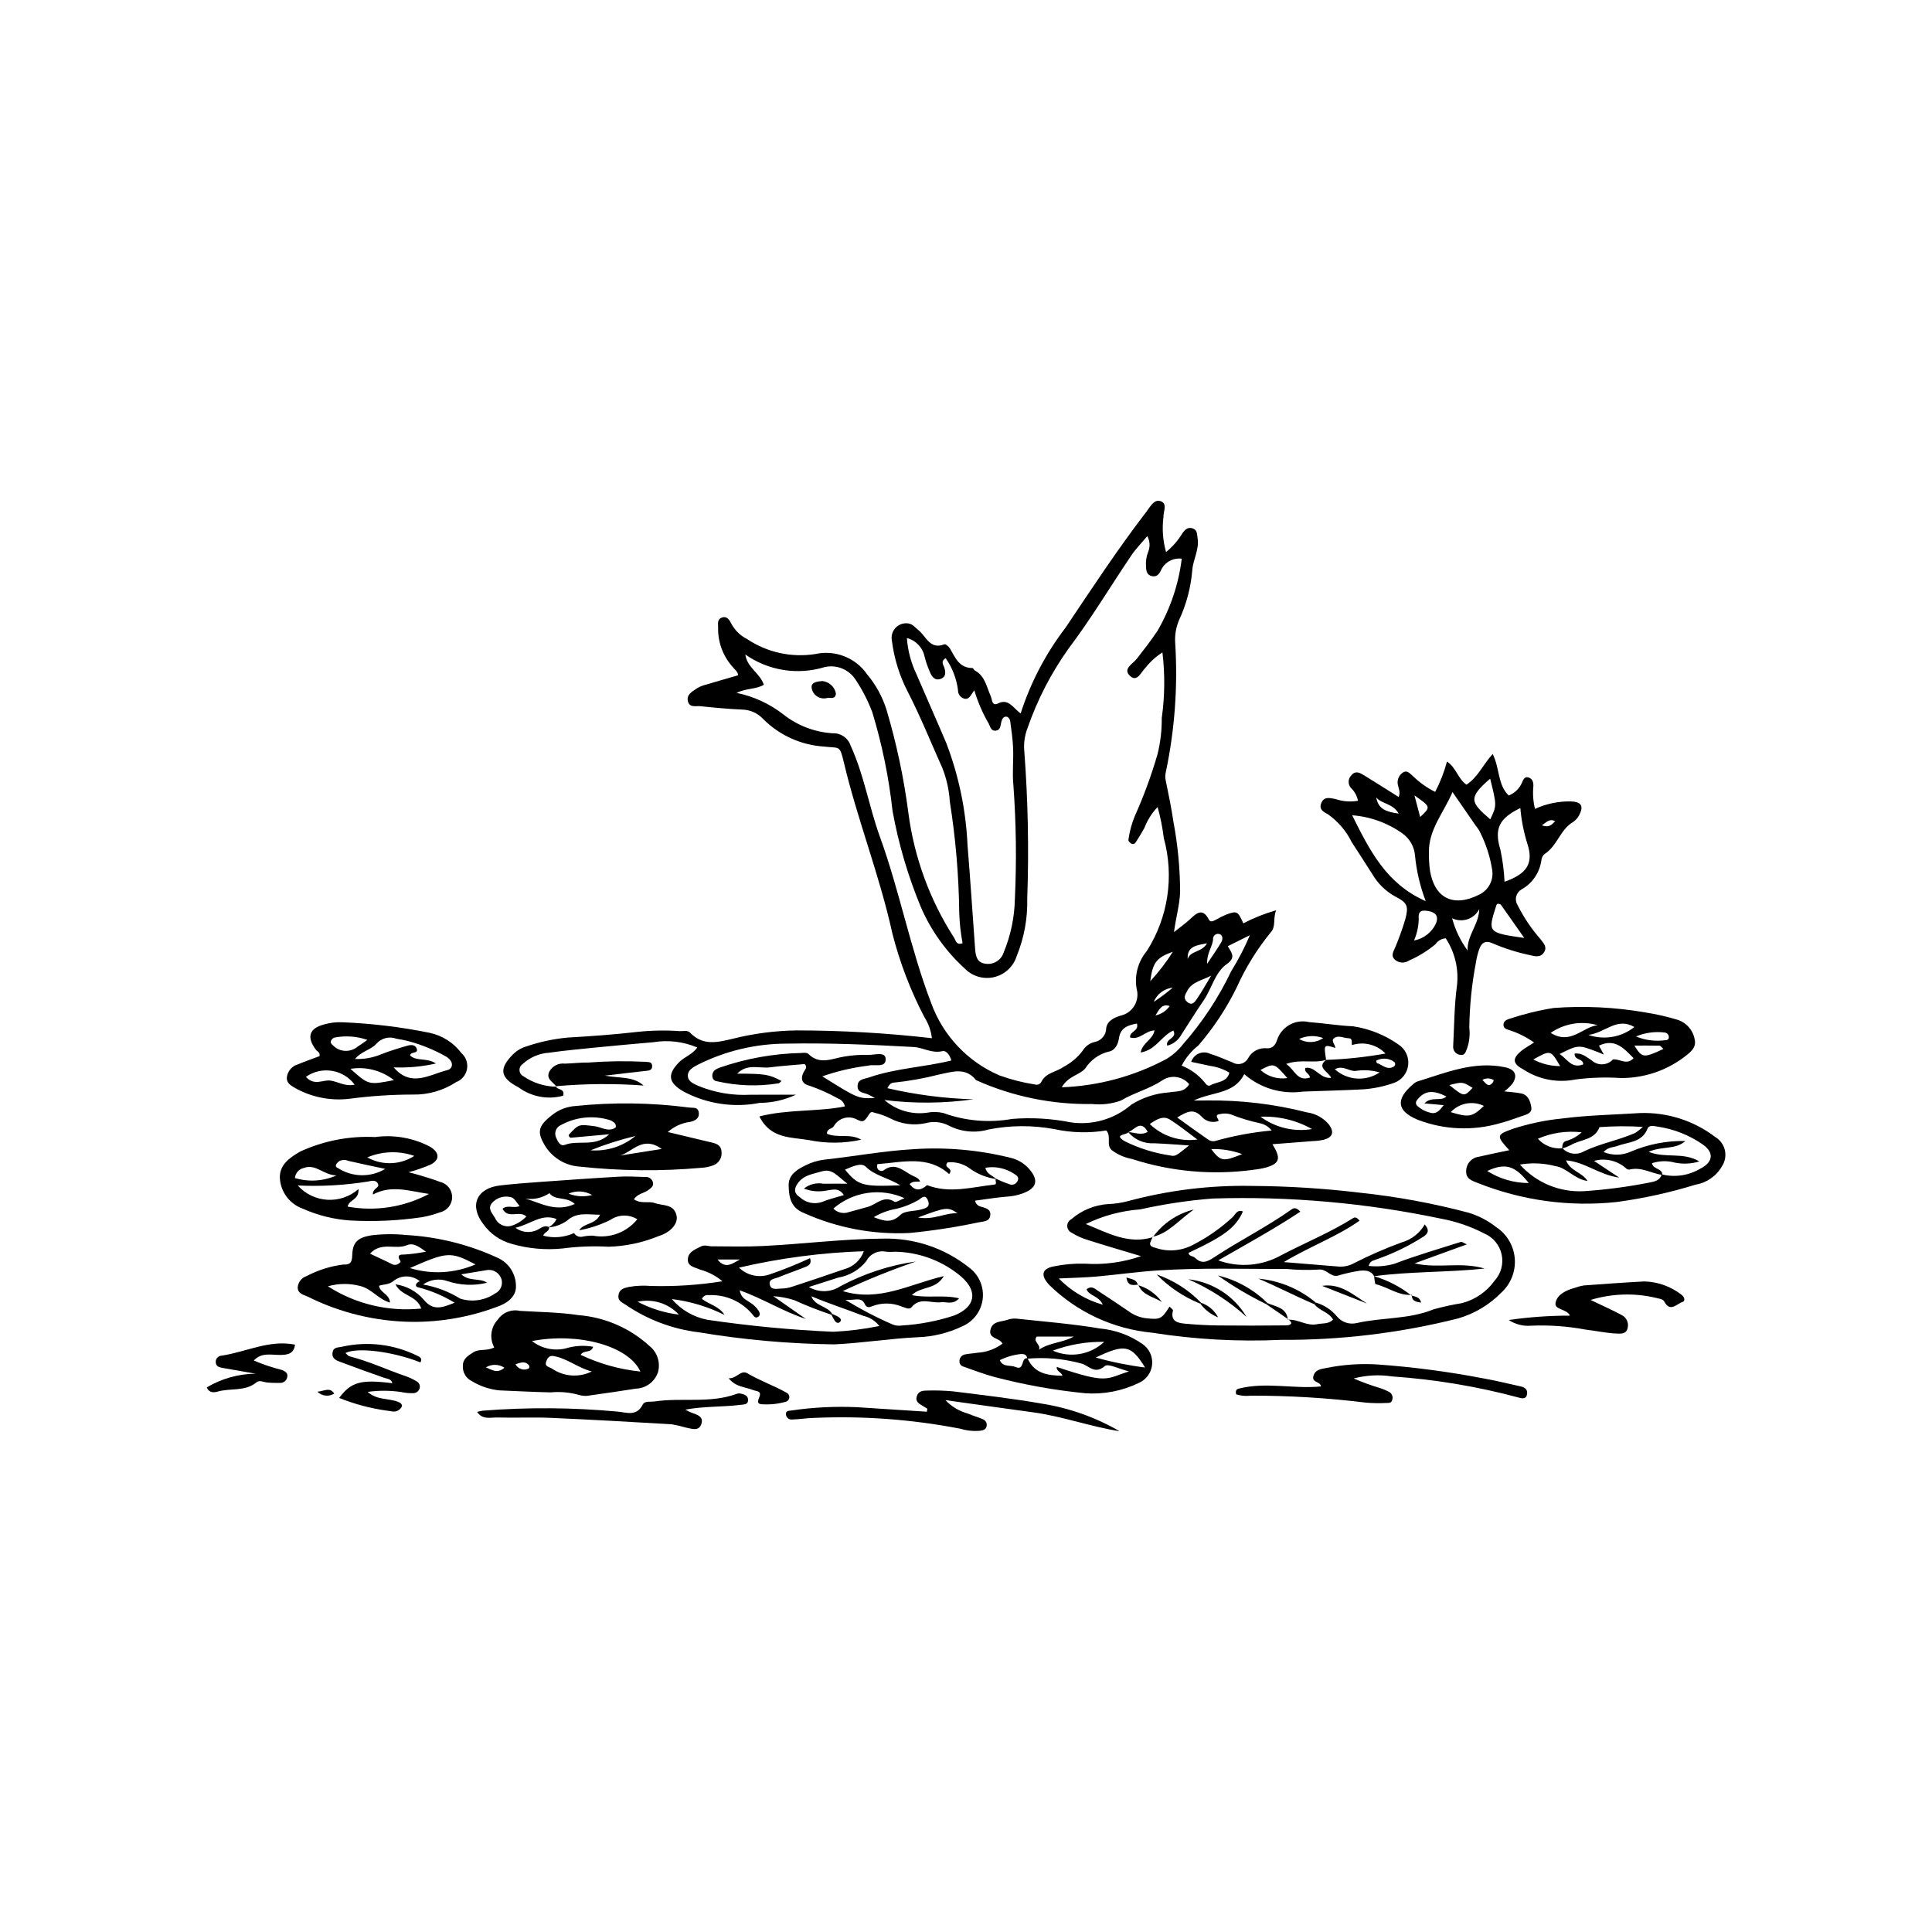 <?xml version="1.0" encoding="UTF-8"?>
<!-- Uploaded to: SVG Repo, www.svgrepo.com, Generator: SVG Repo Mixer Tools -->
<svg fill="#000000" width="800px" height="800px" version="1.1" viewBox="144 144 512 512" xmlns="http://www.w3.org/2000/svg">
 <g>
  <path d="m291.31 431.86c0.285 1.09 2.488 0.488 1.93 2.519-4.066 1.105-8.414 0.293-11.805-2.207-4.984-2.586-5.305-4.988-1.332-8.914v0.004c0.945-0.91 2.098-1.574 3.356-1.938 3.543-1.215 7.215-2.004 10.941-2.352 6.172-0.359 12.352-0.805 18.492-1.508 3.723-0.402 7.473-0.473 11.207-0.207 0.945 0.059 2.059-0.344 2.809 0.438 3.387 3.543 7.316 2.527 11.34 1.57 5.531-1.387 11.207-2.121 16.914-2.195 11.965 0.008 23.918 0.695 35.805 2.066-0.238-1.98-0.914-3.879-1.984-5.562-3.684-7.055-6.539-14.512-8.504-22.223-3.371-15.418-9.262-30.098-12.879-45.43-1.086-4.598-1.137-3.582-5.234-4.074h-0.004c-6.047-0.391-11.75-2.961-16.047-7.231-1.438-1.586-3.453-2.512-5.59-2.57-3.715-0.152-7.422-0.512-11.121-0.895-1.18-0.121-2.852 0.469-3.293-1.293-0.457-1.809 1.145-2.559 2.281-3.379h-0.004c0.832-0.508 1.742-0.879 2.691-1.094 2.781-0.84 5.574-1.629 8.324-2.426-0.062-1.059-0.883-1.449-1.34-2.094v-0.004c-2.543-2.777-3.957-6.41-3.961-10.18 0.098-1.078-0.43-2.465 0.953-2.996 1.391-0.531 2.07 0.605 2.574 1.633 0.93 1.738 2.379 3.144 4.141 4.027 5.316 3.562 11.781 4.984 18.102 3.981 5.246-1.16 10.668 0.965 13.723 5.383 2.309 2.75 4.051 5.926 5.129 9.352 2.668 8.969 4.613 18.137 5.812 27.414 1.547 11.797 5.699 23.102 12.148 33.098 0.406 0.664 0.566 2.016 2.207 1.375-0.504-2.664-0.801-5.359-0.883-8.07-0.117-9.875-0.953-19.73-2.504-29.48-0.188-3.047-0.855-6.043-1.977-8.883-3.043-6.773-5.793-13.66-9.215-20.293-2.152-4.184-3.555-8.711-4.144-13.379-0.262-1.215 0.078-2.477 0.906-3.398 0.832-0.922 2.059-1.387 3.289-1.25 1.266 0.121 1.934 1.086 2.816 1.785 2.066 1.645 3.047 5.293 6.914 3.758 0.301-0.121 1.164 0.617 1.461 1.129 1.398 2.41 2.43 5.16 5.93 5.164 0.223 0 0.406 0.52 0.676 0.668 2.711 1.465 3.086 4.348 4.203 6.793 0.398 0.871 0.223 2.766 1.961 1.91 2.719-1.34 3.898 1.117 5.953 2.684 2.637-8.207 6.664-15.902 11.906-22.75 6.973-10.383 13.824-20.836 21.453-30.758 0.973-1.266 1.965-3.277 3.629-2.793 2.078 0.605 0.797 2.758 0.859 4.266-0.387 3.102-0.152 6.246 0.691 9.25 1.734-1.406 3.211-3.106 4.359-5.019 0.699-0.992 1.539-1.742 2.856-1.188 1.105 0.465 0.973 1.535 1.137 2.484 0.531 3.027-1.207 5.664-1.406 8.609v-0.004c-0.379 4.539-1.559 8.977-3.477 13.105-0.82 1.898-1.18 3.969-1.047 6.031 0.73 11.5-0.105 23.043-2.484 34.312-0.188 0.777-0.188 1.586 0.008 2.356 0.754 3.648 1.5 7.305 2.047 10.988 1.129 6.055 1.711 12.195 1.738 18.352-0.105 3.461-1.105 6.699-1.625 10.695 1.82-1.453 3.141-2.371 4.301-3.465 1.73-1.633 3.32-2.984 4.918 0.109 0.395 0.766 1.027 0.512 1.633 0.199l-0.004 0.004c0.984-0.566 2.004-1.074 3.051-1.516 2.781-1.031 3.047-0.871 4.473 2.34 2.773-1.445 5.688-2.606 8.699-3.461-0.914 2.293 0.043 4.301-1.5 5.941-3.594 4.41-6.598 9.27-8.93 14.461-2.711 5.555-6.133 10.738-10.176 15.422-1.84 1.445-3.352 3.269-4.43 5.348 2.375 0.945 4.469 2.473 6.094 4.441 0.41 0.605 0.945 1.121 1.547 0.77 1.719-1.008 4.352-0.711 5-3.356v0.004c-1.547-0.922-3.258-1.527-5.039-1.777-1.641-0.34-3.281-0.699-5.074-1.082 0.32-1 1.062-1.809 2.027-2.219 0.969-0.406 2.066-0.371 3.008 0.098 2.023 0.59 3.945 1.516 5.918 2.273 0.699 0.426 1.547 0.547 2.336 0.324 0.789-0.223 1.449-0.762 1.824-1.492 0.961-1.762 2.887-2.781 4.887-2.582 1.453 0.109 2.277-0.73 2.75-2.191 1.16-3.543 4.84-5.606 8.469-4.746 3.891 0.285 7.758 0.945 11.648 1.109h-0.004c4.356 0.648 8.496 2.312 12.09 4.852 1.812 1.184 2.797 3.285 2.547 5.434-0.246 2.148-1.691 3.969-3.723 4.703-2.602 0.926-5.316 1.504-8.07 1.715-5.359 0.285-10.723 0.395-16.086 0.605-5.617 0.793-11.305-0.895-15.574-4.629-2.664 5.348-8.238 4.566-13.359 6.988 1.883 0 2.691 0.02 3.5-0.004 8.941-0.117 17.859 0.945 26.52 3.16 2.281 0.312 4.359 1.473 5.82 3.25 1.422 1.984 0.973 3.336-1.352 3.984h0.004c-0.949 0.215-1.918 0.336-2.891 0.363-3.543 0.289-7.09 0.555-10.762 0.836 2.324 3.777 1.949 5.07-1.648 6.156l-0.004 0.004c-1.102 0.285-2.223 0.488-3.356 0.613-10.84 1.484-21.875 0.496-32.281-2.879-1.926-0.355-3.738-1.152-5.301-2.332-1.609-1.469 0.039-3.551-1.461-5.211h0.004c-4.57 0.75-9.238 0.629-13.762-0.355-5.762-1.07-11.676-1.035-17.426 0.102-3.5 1.008-7.25 0.648-10.492-1.012-1.891-0.996-4.09-1.234-6.152-0.672-3.203 0.703-6.551 0.25-9.449-1.281-1.309-0.656-2.691-1.148-4.117-1.465-0.402-0.082-0.84-0.551-1.434 0.379-1.324 2.062-1.605 2.125-3.043 1.512-1.059-0.641-2.332-0.82-3.527-0.504-1.195 0.316-2.207 1.105-2.809 2.188-0.488 0.758-1.871 0.59-1.797 1.98 2.801 1.25 6.129-0.172 9.102 1.582l-0.004-0.004c-4.539 1.004-9.238 1.043-13.793 0.121-4.613-0.836-10.242-0.23-13.215-6.293 7.566-1.93 15.258-1.188 22.637-2.637-0.16-0.949-0.82-1.742-1.727-2.074-2.41-1.352-4.93-2.484-7.539-3.391-2.043-0.469-2.586-1.785-1.629-3.672 0.328-0.645 1.129-1.23 0.238-2.102-3.066 0.281-6.141 0.484-9.191 0.871-2.797 0.355-5.981-1.094-8.676 1.676 7.383 0.004 8.504 0.195 11.742 1.941-0.246 0.211-0.461 0.527-0.742 0.609l0.004 0.008c-5.441 0.879-11 0.695-16.371-0.547-1.422-0.133-1.648-2.102-0.465-3.023l-0.004 0.004c0.41-0.262 0.848-0.473 1.305-0.625 6.914-2.391 14.156-3.688 21.469-3.844 0.637-0.062 1.551-0.137 1.902 0.219 3.019 3.055 6.305 1.227 9.562 0.727v-0.004c2.086-0.352 4.203-0.504 6.316-0.445 1.633 0.07 4.543-0.957 4.629 1.039 0.109 2.547-2.949 1.359-4.617 1.816-4.144 0.508-8.227 1.457-12.168 2.836 9.445 5.91 9.504 5.934 13.949 5.734-0.57-0.293-1.141-0.578-1.707-0.879-1.078-0.566-2.832-0.387-2.894-2.125-0.07-2.023 1.711-1.977 3.066-2.449 7.043-2.441 14.523-2.695 21.777-4.481-0.328-1.289-1.258-2.742-2.402-2.473-2.785 0.66-5.055-0.965-7.644-1.105-11.211-0.617-22.418-1.105-33.645-0.891-8.16 0.012-16.203 1.926-23.492 5.59-1.27 0.66-2.832 1.496-2.625 3.176 0.168 1.355 1.633 1.914 2.828 2.465v-0.004c4.379 1.789 9.102 2.578 13.824 2.312 3.652-0.02 7.305-0.004 11.969-0.004h0.004c-3.004 1.406-6.277 2.144-9.594 2.164-6.934 1.363-14.121 0.27-20.336-3.09-3.894-2.309-4.195-4.438-1.062-7.652 1.43-1.465 3.59-2.094 4.848-3.938h0.004c-3.672-1.559-7.707-2.043-11.645-1.395-5.016 0.441-10.035 0.883-15.047 1.379-4.203 0.414-8.41 0.812-12.586 1.398-2.625 0.168-5.109 1.238-7.035 3.031-0.551 0.379-0.855 1.023-0.801 1.691 0.055 0.668 0.461 1.254 1.066 1.539 2.57 1.758 5.602 2.711 8.715 2.75zm150.83 14.613-0.004 0.004c3.777 1.863 7.824 3.121 11.992 3.731 1.457 0.324 1.625 0.004 4.992-2.652-3.199-0.207-6.223-0.461-9.246-0.578-2.629 0.172-5.18-0.922-6.871-2.941 1.652 0.012 3.305 0.965 5.156-0.07-1.836-3.41-3.481-0.551-5.121 0.07-0.398 0.793-4.191 0.516-0.902 2.441zm69.035-23.27c-2.297-2.383-5.75-3.254-8.898-2.242-0.129-0.688 0.238-1.785-0.836-1.809-1.34-0.027-2.848-0.969-3.988 0.062-0.734 0.664 0.387 1.621 0.426 2.496-3.078-0.945-3.078-0.945-2.453 3.152-3.207 1.059-6.68-0.305-10.582 1.098 2.324 1.551 2.902 4.738 6.281 3.613 0.027-1.113-1.598-1.25-1.191-2.555 2.648-0.504 3.746 2.879 6.82 2.633-0.621-1.633-3.977-2.703-1.32-4.769l0.004-0.004c5.281-0.18 10.539-0.742 15.738-1.676zm-164.75-97.73c-2.07 1.254-4.664 0.867-7.211 2.148 4.535 0.934 8.793 2.902 12.441 5.754 3.746 2.941 8.305 4.672 13.062 4.953 2.117-0.086 4.039 1.246 4.703 3.262 3.559 7.738 4.859 16.152 7.734 24.078 5.262 14.492 8.082 29.715 13.625 44.176 3.129 8.609 9.68 15.543 18.098 19.156 3.047 1.102 6.191 1.902 9.391 2.398 0.648 0.211 1.359-0.07 1.688-0.668 1.164-2.469 3.926-2.606 5.84-3.965 2.004-1.043 3.754-2.512 5.117-4.309 0.684-1.141 1.785-1.965 3.07-2.297 1.809-0.285 3.144-1.828 3.172-3.656 0.234-1.957 2.102-2.836 3.844-3.356v0.004c1.523-0.348 2.84-1.309 3.637-2.652 0.797-1.344 1.008-2.957 0.582-4.461-0.621-3.566 0.363-7.219 2.688-9.992 5.66-8.887 7.305-19.754 4.519-29.918-0.344-2.793-0.891-5.555-1.645-8.266-1.535 1.609-2.731 3.512-3.523 5.594-0.742 1.254-1.449 2.527-2.266 3.734-0.109 0.223-0.309 0.387-0.551 0.449-0.238 0.062-0.496 0.02-0.703-0.121-0.41-0.289-0.805-0.633-0.672-1.168h0.004c0.301-2.09 0.859-4.133 1.664-6.082 2.379-5.312 4.387-10.781 6.012-16.367 0.781-3.148 1.164-6.383 1.133-9.625 0.812-5.762 0.875-11.605 0.176-17.383-1.707 1.09-3.219 2.461-4.473 4.051-1.18 1.113-2.148 3.844-3.984 2.297-2.277-1.918 0.605-3.297 1.656-4.644 1.891-2.43 3.769-4.84 5.488-7.414 3.418-5.875 5.606-12.379 6.434-19.125-2.375-0.301-4.66 1.02-5.578 3.231-0.5 0.996-1.133 1.605-2.25 1.406-1.441-0.258-1.613-1.414-1.637-2.606h-0.004c-0.109-1.297 0.082-2.606 0.562-3.82 0.57-1.363 0.484-2.91-0.23-4.203-1.613 1.938-3.074 3.418-4.219 5.113-5.539 8.203-10.633 16.734-16.586 24.625-4.629 6.481-8.309 13.59-10.922 21.117-0.77 1.977-1.062 4.109-0.859 6.223 0.98 12.977 1.238 26 0.777 39.008 0.125 5.215-0.828 10.402-2.801 15.234-0.871 2.777-3.141 4.891-5.973 5.559-2.832 0.668-5.809-0.211-7.828-2.309-4.938-4.508-8.871-10.004-11.543-16.133-3.434-8.238-5.965-16.82-7.555-25.602-0.973-8.867-2.769-17.625-5.363-26.16-1.148-3.027-2.629-5.918-4.422-8.613-1.758-2.719-5.023-4.059-8.18-3.352-7.156 2.203-14.93 0.973-21.055-3.332 0.527 3.578 3.879 4.887 4.914 8.027zm53.023 3.652h-0.004c-0.957-0.32-1.598-1.23-1.566-2.242-0.387-3.043-1.508-5.945-3.269-8.457-1.453 0.887-0.559 1.793-0.328 2.578 0.363 1.219 0.387 2.371-0.926 2.879-1.598 0.617-2.406-0.539-2.926-1.805-0.594-1.332-1.066-2.715-1.418-4.129-0.516-2.375-2.324-4.254-4.676-4.859 0.238 3.316 1.094 6.562 2.527 9.562 2.617 6.113 5.34 12.184 7.93 18.309 3.305 8.652 5.199 17.781 5.613 27.035 0.742 9.051 1.328 18.109 1.988 27.168 0.133 1.828 0.324 3.801 2.523 4.195l0.004-0.004c2.188 0.461 4.371-0.805 5.062-2.93 1.863-4.508 2.871-9.32 2.973-14.195 0.469-10.062 0.336-20.141-0.398-30.184-0.324-3.203 0.055-6.469-0.07-9.699-0.094-2.43-0.453-4.852-0.773-7.266l0.004-0.004c-0.078-0.465-0.367-0.871-0.781-1.102-0.684-0.215-1.211 0.211-1.441 0.914v0.004c-0.059 0.148-0.109 0.305-0.148 0.461-0.195 0.945-0.238 2.148-1.422 2.277-1.512 0.164-1.516-1.422-2.144-2.281h-0.004c-1.5-2.66-2.699-5.481-3.574-8.406-0.941 1.156-1.27 2.586-2.758 2.18zm-9.801 109.76h-0.004c1.438-0.285 2.922-0.258 4.348 0.074 5.828 2.117 12.109 2.66 18.215 1.57 5.176-0.418 10.387-0.117 15.48 0.898 5.801 0.863 11.688-0.844 16.121-4.684 3.031-1.895 6.481-3.012 10.047-3.254 1.832-0.367 3.988 0.109 5.281-2.176l0.004 0.004c-1.777-2.144-4.902-2.562-7.184-0.965-3.375 2.242-7.402 3.223-10.91 5.309v0.004c-2.449 0.883-5.07 1.191-7.656 0.91-10.578 0.164-21.066-1.992-30.719-6.32-2.809-3.574-6.43-2.16-9.844-1.492v0.004c-3.93 1.008-7.93 1.727-11.965 2.141-0.684 0.031-1.191 0.457-1.688 1.469v0.004c7.481 1.738 15.121 2.727 22.801 2.949-7.82 1.098-15.75 1.164-23.586 0.191 3.09 2.699 7.195 3.926 11.254 3.363zm63.465-14.234h-0.004c1.676-1.016 3.152-2.324 4.363-3.867 5.156-5.852 9.473-12.395 12.828-19.438 1.891-3.039 3.539-6.219 4.934-9.512l-5.859 2.922c0.91 1.637 2.297 2.934-0.246 4.719-3.184 2.238-3.988 6.531-6.195 9.711-2.035 2.93-3.879 5.996-5.836 8.98h-0.004c-0.781 1.465-2.144 2.531-3.75 2.945-0.613-1.867 2.75-1.914 1.602-4.008-3.102 1.348-4.625 5.191-8.668 5.82 0.527-2.66 3.293-3.449 3.676-5.856-2.418 0.07-3.945 2.644-6.469 1.871-0.199-1.648 2.457-1.664 1.805-3.688-2.285 0.43-4.324 1.023-4.746 3.863-0.254 1.719-1.059 3.328-2.828 3.602l0.004-0.004c-2.531 0.652-4.719 2.242-6.121 4.445-1.57 1.805-4.43 1.914-6.223 4.988h-0.004c9.699-0.355 19.184-2.918 27.738-7.496zm10.98 21.285h-0.004c0.508 0.402 1.16 0.574 1.801 0.477 4.941-1.406 10.008-2.348 15.125-2.816-0.754-0.961-1.82-1.633-3.012-1.902-2.668-0.566-5.281-1.355-7.812-2.367-0.934-0.285-1.934-0.312-2.883-0.078-1.867 0.191 0.039 1.625-0.457 1.844v0.004c-1.551 0.547-3.281 0.098-4.367-1.141-2.164-2.301-3.894-1.398-6.516 0.195 3.121 2.238 5.594 4.051 8.121 5.785zm-2.773 0.047c-2.723-2-4.91-3.805-7.297-5.293-1.715-1.07-3.383-0.168-5.328 1.195v-0.004c3.359 3.223 8.008 4.734 12.621 4.102zm-2.66-39.441c-0.551 1.027-1.211 1.961-0.066 2.961 1.34 1.172 2.094-0.039 2.66-0.871 1.336-1.969 2.492-4.055 3.723-6.094-2.211 1.23-5.027 1.594-6.32 4.004zm19.398 33.406-0.004-0.004c3.918 2.891 8.84 4.07 13.645 3.269-4.152-2.344-8.883-3.477-13.645-3.269zm31.562-11.75-0.004-0.004c-1.934-0.551-3.957-0.703-5.949-0.449-1.945 0.48-3.652-1.637-5.922-0.383 3.293 2.973 8.191 3.316 11.871 0.832zm-44.633 20.328c2.5 3.277 3.125 3.394 8.203 1.324h-0.008c-2.621-0.973-5.406-1.426-8.203-1.324zm-10.164-52.305c-4.402 1.566-5.363 2.938-5.988 7.805v0.004c2.231-2.414 4.234-5.027 5.988-7.809zm12.832-2.535c0.398-0.68 0.461-1.758-0.367-2.109l0.004 0.004c-0.383-0.16-0.816-0.133-1.172 0.078-0.355 0.211-0.59 0.574-0.637 0.988 0.004 2.106-1.699 3.719-1.582 6.781 1.562-2.359 2.734-4.004 3.754-5.738zm17.504 36.012c-3.512-4.027-3.512-4.027-7.121-2.141v0.004c1.934 1.742 4.547 2.527 7.121 2.141zm-26.414-31.551c0.758-2.285 3.672-1.664 5.133-4.16-2.91 0.535-5.305 0.809-5.133 4.16zm50.148 27.566c1.453 0.461 2.707 1.988 4.449 0.949 0.215-0.121 0.363-0.34 0.391-0.586 0.023-0.25-0.07-0.496-0.258-0.66-1.395-1.031-3.258-1.156-4.777-0.32 0.105 0.344 0.113 0.594 0.195 0.617zm-59.129-16.211c1.754-1.148 3.434-2.406 5.027-3.766-2.242 0.23-4.176 1.676-5.027 3.766zm44.887 9.594c-2.07-0.77-4.359-0.684-6.367 0.238 1.984 1.18 4.477 1.086 6.367-0.238zm-40.672-8.488c-2.082-0.645-2.672 0.762-3.777 2.496h0.004c1.527-0.324 2.875-1.215 3.773-2.496z"/>
  <path d="m432.43 472.66c-1.559-0.449-3.051-1.113-4.426-1.977-0.699-0.312-1.156-0.996-1.176-1.762-0.02-0.762 0.402-1.469 1.082-1.816 2.723-2.359 6.137-3.766 9.73-4.012 1.785-0.062 3.562-0.324 5.289-0.781 10.695-2.887 21.742-4.246 32.82-4.031 9.594 0.055 19.176 0.656 28.703 1.805 9.703 1.023 19.316 2.793 28.746 5.297 2.648 0.805 5.121 2.094 7.297 3.801 2.836 1.867 4.656 4.934 4.934 8.32 0.273 3.383-1.023 6.707-3.519 9.008-3.188 3.269-7.172 5.648-11.559 6.902-15.32 3.856-31.066 5.758-46.863 5.66-11.391 0.527-22.805-0.105-34.07-1.883-10.297-0.961-19.953-5.426-27.352-12.656-2.316-2.496-2.059-4.328 1.23-4.934 2.695-0.555 5.445-0.793 8.195-0.715 5.047 0.34 10.113-0.34 14.898-1.992-4.656-1.402-9.324-2.762-13.961-4.234zm65.883 20.227 0.004-0.004c1.281 1.543 3.332 2.215 5.273 1.73 6.723-1.52 13.762-0.93 20.383-3.644 2.457-0.672 4.941-1.215 7.453-1.625 3.488-0.906 6.547-3.004 8.645-5.934 1.723-1.887 2.422-4.492 1.875-6.988-0.551-2.496-2.281-4.57-4.641-5.555-3.609-1.867-7.477-3.188-11.473-3.918-19.879-4.172-40.18-5.961-60.48-5.328-6.457 0.508-12.863 1.473-19.184 2.879-5.008 0.371-9.898 1.688-14.414 3.883 6.008 2.469 11.359 5.453 17.762 3.484l-0.09-0.098c-0.191 1.059-1.688 2.356 0.688 2.887 3.227 1.137 6.777 0.902 9.824-0.648 3.914-1.98 7.535-4.496 10.75-7.481 0.734-0.754 1.203-2.082 2.703-1.473-1.934 4.269-4.84 6.481-14.43 10.973 0.164 0.957 1.184 0.793 1.695 1.281 1.688 1.602 2.949 1.309 5.012-0.055 6.766-4.469 14.062-8.098 20.699-12.805 0.512-0.363 1.219-0.484 2.231 0.668-7.098 4.691-14.48 8.715-21.734 12.895v0.008c5.516 1.992 11.625 1.484 16.73-1.398 6.324-3.316 12.973-6.008 19.039-9.836 0.387-0.242 0.941-0.23 1.66 0.711-6.055 4.269-13.07 6.769-20.07 10.969 5.32 0.438 9.906 0.824 14.492 1.184 1.469 0.113 2.934-0.215 4.211-0.945 4.059-2.062 8.238-3.883 12.512-5.449 2.59-0.723 4.793-2.438 6.137-4.769 1.445 1.699 0.652 2.496-0.211 3.152-3.961 2.543-8.207 4.602-12.652 6.141-0.699 0.305-1.613 0.27-2.004 1.699v0.004c2.32 0.262 4.672 0.059 6.914-0.598 5.75-2.199 11.688-3.906 17.562-5.781 0.219-0.07 0.555 0.227 1.543 0.668l-13.844 5.035c6.144 1.465 12.273-0.512 18.559 1.375-9.98 1.051-19.703 0.73-29.309 2.031l0.02-0.008c-0.879-1.629-2.531-1.574-3.922-1.434h-0.004c-1.922 0.305-3.816 0.738-5.684 1.289-2.012 0.469-3.004-1.953-5.254-1.598l0.004-0.004c-2.754 0.156-5.512 0.102-8.258-0.16-11.348 0.008-22.707-0.355-34.043 0.371-5.504 0.352-10.977 1.145-16.473 1.633-3.031 0.27-6.086 0.316-9.934 0.504v-0.004c3.211 3.309 7.238 5.707 11.672 6.961-1.066-2.414-3.594-2.277-4.312-4.078 1.371-1.082 2.227-0.129 3.125 0.461 2.715 1.789 5.441 3.559 8.113 5.41l-0.004 0.004c1.316 0.961 2.852 1.574 4.469 1.777 3.769 0.43 4.199 0.246 6.293-3.07 0.328 0.363 0.973 0.797 0.91 1.043-0.73 2.84 1.195 3.293 3.176 3.477 2.91 0.27 5.836 0.441 8.754 0.473 6.019 0.066 12.043 0.051 18.062-0.016 1.168-0.012 2.008-0.516 0.555-1.613l-0.102 0.117c2.688-0.211 5.019 1.781 7.816 1.168 1.344-0.297 2.84 0.066 4.172-1.184-1.098-2.035-3.656-2.367-4.969-4.102l0.387-0.43c2.199 0.633 4.156 1.918 5.613 3.684z"/>
  <path d="m514.41 351.79c-0.168-1.156 0.324-2.312 1.273-2.992 1.234-0.922 2.023 0.301 2.883 0.988h0.004c1.699 1.645 3.644 3.019 5.766 4.07 1.336-2.559 2.387-5.254 3.133-8.043 2.418 1.586 2.965 4.676 5.164 6.137 3.047-2 4.348-5.285 6.941-8.133 1.926 3.82 1.285 8.172 4.258 11l0.004-0.004c1.586-0.625 2.852-1.859 3.516-3.43 0.328-0.809 0.695-1.617 1.664-1.363 1.078 0.285 1.375 1.227 1.348 2.312h-0.004c-0.203 2.019-0.055 4.062 0.43 6.031 3.008-1.379 6.293-2.055 9.602-1.977 2.426 0.098 3.281 1.066 2.344 3.129-0.355 0.91-0.969 1.699-1.766 2.269-3.496 1.992-4.262 6.367-7.582 8.5-0.52 0.41-0.848 1.02-0.902 1.684-0.441 3.289-2.414 6.172-5.32 7.773-0.691 0.418-1.184 1.094-1.367 1.879-0.184 0.785-0.039 1.609 0.398 2.285 1.602 3.203 3.606 6.184 5.965 8.879 0.734 1.016 1.918 2.019 1.102 3.449-0.922 1.613-2.387 1.242-3.887 0.875l-0.004-0.004c-3.34-0.707-6.606-1.742-9.746-3.086-2.055-0.953-3.066-0.109-3.676 1.688-0.363 1.078-0.629 2.184-0.801 3.309-1.105 5.731-1.695 11.547-1.77 17.383 0.215 1.777 0.035 3.586-0.535 5.285-0.383 0.895-0.523 2.055-1.785 1.883-0.578-0.043-1.113-0.32-1.484-0.77-0.367-0.449-0.535-1.031-0.465-1.605 0.281-5.312 0.281-10.668 0.992-15.922l0.004-0.004c0.52-4.422-0.531-8.887-2.973-12.609-1.102 0.082-2.109 0.664-2.731 1.582-2.117 1.758-4.473 3.211-6.992 4.312-1.125 0.77-2.621 0.707-3.676-0.156-1.332-1.16-0.363-2.332 0.09-3.523h0.004c0.996-2.391 1.867-4.832 2.606-7.316 0.879-3.34 0.559-4.312-2.539-5.894-2.578-1.379-4.727-3.445-6.195-5.977-1.809-2.867-3.676-5.699-5.512-8.551h0.004c-1.438-2.922-3.582-5.441-6.246-7.32-1.098-0.621-2.484-1.23-1.812-2.941 0.742-1.898 2.301-1.383 3.734-1.133v-0.004c1.934 0.668 4.004 0.832 6.016 0.477-0.234-1.203-0.812-2.312-1.664-3.195-0.492-0.438-0.789-1.059-0.816-1.719-0.027-0.66 0.215-1.305 0.672-1.785 1.113-1.422 2.34-0.707 3.461-0.02 3.027 1.855 6.023 3.769 9.113 5.715 0.582-1.289-0.055-2.324-0.238-3.418zm8.27 18.062-0.004 0.004c-0.027 1.617 0.066 3.234 0.281 4.84 1.219 7.43 6.293 9.828 13.062 6.379 2.394-1.145 3.789-3.695 3.457-6.332-0.523-3.504-1.598-6.906-3.184-10.074-0.27-0.59-0.621-1.137-1.043-1.629-2-2.898-4.004-5.793-6.316-9.137-2.394 5.551-6.332 9.926-6.254 15.953zm-3.699 0.762v0.004c-0.215-2.293-1.414-4.383-3.289-5.723-3.922-2.805-8.543-4.481-13.352-4.84 4.734 9.52 9.086 18.156 19.488 22.758-1.492-3.918-2.453-8.023-2.848-12.195zm29.773-3.051v0.004c-0.953-3.066-1.574-6.223-1.848-9.422-5.582 2.699-6.996 5.426-5.289 11.023 0.598 2.801 0.969 5.648 1.102 8.508 5.988-2.102 7.758-4.914 6.035-10.109zm-9.844-17.207c-6.066 5.188-5.098 6.34 0.023 10.777 1.746-3.656 1.746-3.656-0.023-10.777zm2.785 33.324c-0.746-0.297-1.012-0.184-1.133 0.199-2.344 7.285-2.344 7.285 7.387 8.688-2.461-3.496-4.449-6.324-6.254-8.887zm-5.68 1.238c-1.332 2.641-4.535 3.719-7.191 2.422 0.82 3.086 2.215 5.988 4.113 8.559-0.207-3.981 3.019-6.945 3.078-10.98zm-11.375 3.566c0.609-1.766-0.266-2.699-1.996-3.023-1.641-0.305-2.902-0.266-2.66 2.004h-0.004c-0.027 1.984-0.453 3.945-1.242 5.766 2.644-0.48 4.867-2.266 5.902-4.746zm-4.285-27.973c2.859-2.672 2.859-2.672-1.508-5.719zm-5.688-0.902c-1.566-2.754-4.512-2.516-5.953-4.285 0.547 3.18 2.769 3.836 5.949 4.285zm41.477 2.019c-1.465-0.766-2.207 0.191-3.535 1.086 1.914 0.707 2.598-0.145 3.531-1.09z"/>
  <path d="m329.54 480.46c-1.379-0.645-3.535-0.797-3.231-3.004 0.246-1.793 2.012-2.387 3.461-3.133 0.969-0.5 1.902-0.043 2.856-0.039 4.547 0.02 9.102 0.145 13.637-0.082 10.531-0.527 21.02-1.875 31.574-1.953 8.352-0.246 16.52 2.484 23.047 7.707 2.578 1.938 3.926 5.106 3.539 8.309s-2.453 5.957-5.418 7.227c-3.668 1.75-7.656 2.734-11.723 2.887-7.445 0.332-14.805 1.562-22.266 1.895v-0.004c-12.008-0.148-23.988-1.219-35.836-3.199-6.949-0.84-13.594-3.344-19.371-7.293-0.965-0.637-2.082-1.008-1.922-2.461 0.184-1.656 1.48-2 2.769-2.262 1.918-0.344 3.875-0.43 5.816-0.262 6.348 0.176 12.699-0.238 18.973-1.246-1.723-1.445-3.738-2.5-5.906-3.086zm24.922 8.086c-1.797-0.574-3.66-0.926-5.543-1.047 3.375 2.359 6 4.191 8.629 6.027-5.961-1.953-11.273-5.332-17.516-7.59 0.348 2.07 1.668 2.488 2.625 3.164 0.98 0.574 1.812 1.371 2.434 2.324 0.34 0.613 0.434 1.27-0.336 1.637-0.488 0.234-0.863-0.047-1.148-0.492l-0.004-0.004c-2.848-3.582-7.246-5.57-11.816-5.34-0.75-0.141-1.496 0.285-1.758 1.004 1.875 1.453 4.566 1.934 5.977 4.238v0.004c-4.379-2.188-9.102-3.609-13.961-4.203 2.418 2.836 5.727 4.766 9.387 5.481 11.07 1.637 22.223 2.699 33.402 3.184 4.102-0.199 8.18-0.711 12.203-1.527-1.047-1.359-2.535-2.309-4.207-2.684-4.566-1.781-9.238-3.269-13.805-5.195 1.012 2.695 4.219 2.508 5.516 4.68l-0.203 0.219v-0.004c-3.356-1.121-6.652-2.414-9.875-3.875zm12.883-2.394c9.656 2.949 17.645-1.82 26.781-3.973-2.211 3.746-6.027 2.586-8.477 5.047 4.211 0.852 8.324-0.176 12.531 0.844-1.688 1.836-3.367 0.844-4.875 1.035-2.578 0.324-5.477-1.438-7.731 1.312-0.676 0.824-1.848 0.012-2.758-0.223v-0.008c-2.441-0.965-5.156-0.984-7.609-0.055-0.719 0.348-1.527 0.535-2.012-0.508-0.965-2.078-2.586-0.926-5.148-1.16v0.004c4.019 2.484 8.219 4.676 12.559 6.555 0.762 0.293 1.59 0.379 2.398 0.246 4.707-0.281 9.355-1.168 13.836-2.637 5.602-2.231 6.473-6.332 1.871-10.336-4.637-3.918-10.43-6.215-16.488-6.543-1.133-0.094-2.293 0.102-3.418-0.035-2.102-0.441-4.234 0.57-5.223 2.477-1.836 2.316-4.469 3.871-7.383 4.363-2.465 0.785-4.926 1.574-7.84 2.508h-0.004c2.598 1.539 5.844 1.461 8.359-0.203 6.238-3.34 13.016-5.559 20.02-6.555-6.598 2.266-13.07 4.883-19.391 7.844zm-27.504-6.219c2.106 2.051 5.18 2.766 7.977 1.852 3.691-1.258 7.316-2.715 10.852-4.359 0.504 1.48-0.352 1.973-1.191 2.312-2.414 0.969-4.875 1.812-7.285 2.793-0.953 0.387-2.609 0.41-2.164 2.023 0.391 1.41 1.879 0.934 2.93 0.93 0.969-0.004 1.93-0.156 2.852-0.453 4.629-1.512 9.242-3.062 13.84-4.656v0.004c2.445-0.625 4.426-2.418 5.277-4.793-11.145 0.367-22.227 1.824-33.086 4.348zm-15.918 12.457-0.004-0.004c-2.785-2.992-6.949-4.289-10.941-3.414 3.406 1.801 7.117 2.961 10.941 3.414zm10.223-14.613c2.219 2.805 4.172 0.863 5.957 0z"/>
  <path d="m544.84 443.18c4.168-1.367 8.469-2.285 12.828-2.731 6.961-0.922 13.941-1.023 20.918-1.477 7.203-0.258 14.273 1.992 20 6.363 1.281 0.773 2.191 2.031 2.523 3.488 0.332 1.461 0.055 2.988-0.766 4.238-1.473 2.598-4.035 4.387-6.977 4.879-6.836 2.113-13.832 3.652-20.922 4.602-12.516 1.348-25.172-0.387-36.863-5.055-1.488-0.582-3.176-1.066-3.031-3.25 0.051-1.875 1.453-3.438 3.312-3.684 2.531-0.594 5.082-1.094 8.117-1.738-3.508-3.805-3.43-4.09 0.859-5.637zm14.109 3.215h0.004c1.57-0.418 3.016-1.211 4.207-2.316-3.953-0.469-7.957 0.113-11.609 1.695 1.637 1.84 4.059 2.777 6.508 2.519 1.477 1.574 3.852 1.91 5.715 0.816 4.41-2.121 9.23-2.938 13.652-4.906h-0.004c0.691-0.465 1.344-0.992 1.945-1.566-3.824-0.238-7.656-0.215-11.477 0.062-1.34 3.543-5.117 3.207-7.684 4.797h0.004c-0.723 0.363-1.473 0.66-2.246 0.887 0.145-0.75-0.027-1.59 0.988-1.988zm17.059 7.519c-0.301 0.07-0.617 0.023-0.891-0.125-2.324-2.184-5.617-3-8.691-2.144l6.695 4.438c-5.441-0.77-9.082-4.172-14.102-4.57 1.16 2.91 4.18 3.07 5.703 5.457-3.484-0.465-5.5-3.496-8.508-3.938v0.004c-3.074-0.812-6.285-0.953-9.418-0.414 4.254 4.766 10.426 7.356 16.805 7.062 5.824-0.383 11.621-1.137 17.348-2.262 1.457-0.293 2.918-0.484 3.418-2.211 3.484 0.875 7.176 0.328 10.254-1.52 3.344-1.656 3.668-4.223 0.746-6.312v-0.004c-3.598-2.523-7.738-4.172-12.086-4.812-0.895-0.141-2.269-0.477-2.648 0.496-1.461 3.75-5.055 3.527-7.965 4.613-1.117 0.418-2.484 0.246-3.699 1.633v0.004c2.312 0.953 4.914 0.914 7.195-0.105 4.574-1.969 9.516-2.934 14.492-2.824-2.629 2.363-6.246 1.293-9.746 2.863 4.469 1.812 9.059-0.047 13.441 2.547-2.109 0.645-4.352 0.75-6.516 0.312-1.984-0.543-4.086-0.488-6.043 0.16 0.348 1.758 2.777 1.281 2.734 3.109-2.852-0.402-5.469-2.16-8.52-1.457zm-26.875 3.602c-3.644-4.656-6.262-5.414-11-3.188 3.293 2.082 7.109 3.188 11.004 3.188z"/>
  <path d="m275.88 493.77c1.293-1.938 3.644-2.879 5.918-2.375 5.172 0.328 10.391 0.348 15.496 1.129 7.008 0.555 13.637 3.43 18.824 8.176 2.07 1.652 2.957 4.375 2.262 6.93-0.848 2.551-3.203 4.301-5.887 4.379-4 0.621-8.004 1.23-12.016 1.773l-0.004 0.004c-0.953 0.215-1.945 0.191-2.891-0.07-2.492-0.723-5.098-0.965-7.68-0.719-4.539-0.098-9.07-0.352-13.609-0.531h0.004c-2.59-0.273-5.086-1.121-7.309-2.477-1.5-0.738-2.414-2.301-2.328-3.973-0.027-1.961 1.414-2.762 2.797-3.648 1.586-1.016 3.547-0.23 5.527-1.297l-0.004 0.004c-1.309-2.375-0.945-5.32 0.898-7.305zm18.824 7.359v-0.004c2.121-0.531 4.332-0.602 6.484-0.215-0.547 1.82-2.441 0.727-3.309 2.141 4.988 2.367 10.344 3.863 15.836 4.422-3.172-6.891-16.602-10.422-28.734-8.078 2.754 2.156 6.394 2.805 9.723 1.73zm-3.106 2.434c-1.211-0.316-2.09-0.531-2.734 0.941-0.754 1.723 0.57 1.641 1.461 2.223 3.117 2.121 7.133 2.394 10.512 0.723-3.348-0.848-6.012-3.043-9.238-3.887zm-7.473 3.094c0.129-0.059 0.211-0.605 0.094-0.762-0.945-1.297-2.144-0.832-3.613-0.359h0.004c0.664 1.277 2.234 1.777 3.516 1.121zm-6.453-0.191c-1.484-0.988-3.41-1.023-4.93-0.086 1.488 0.504 2.965 1.82 4.93 0.086z"/>
  <path d="m403.9 463.76c1.258 0.395 2.762 0.617 2.527 2.359-0.223 1.668-1.812 1.551-3.051 1.812l0.004-0.004c-6.039 1.281-12.141 2.223-18.281 2.824-9.617 0.484-19.211-1.32-27.992-5.266-3.562-1.379-4.051-4.266-4.106-7.324-0.051-2.797 2.121-4.172 4.344-5.269v-0.004c1.594-0.82 3.324-1.352 5.102-1.57 7.894-0.855 15.711-2.328 23.656-2.773l0.004-0.004c8.602-0.57 17.238 0.191 25.609 2.266 1.914 0.43 3.644 1.441 4.957 2.902 2.656 3.023 2.152 5.106-1.555 6.523-1.363 0.504-2.797 0.801-4.25 0.887-2.812 0.219-5.602 0.691-8.469 1.066h-0.004c0.148 0.773 0.738 1.391 1.504 1.574zm-2.953-10.145c-1.684-1.23-3.762-1.789-5.836-1.566-1.324 1.543 1.805 1.406 0.41 3.094-5.606-5.07-12.391-3.117-19-2.637-0.441 1.773 1.117 2.043 1.617 1.668 3.012-2.269 5.117 0.035 7.426 1.25 0.828 0.438 1.852 0.684 2.297 1.676-0.895 0.156-1.898-0.199-2.793 0.676 1.441 1.984 2.969 1.746 4.609 0.293 5.969 2.324 11.918 0.508 17.863-0.141 0.832-0.09 0.051-1.086 0.387-1.574l0.004 0.004c1.277 0.629 2.602 1.164 3.957 1.602 0.84 0.109 1.637-0.414 1.875-1.227 0.266-0.703-0.25-1.184-0.805-1.523h-0.004c-2.273-1.582-5.078-2.207-7.812-1.742 0.324 1.703 1.922 2.062 2.926 3v-0.004c-2.578-0.328-5.027-1.309-7.121-2.848zm-39.148 0.812c-2.32 0.699-4.769 0.914-6.375 3.152-1.094 1.527-0.984 2.699 0.531 3.684h-0.004c1.574 1.48 3.828 1.969 5.871 1.281 1.773-0.75 3.684-1.18 5.812-1.836-1.418-2.156-3.137-1.352-4.789-1.168h0.004c-1.949 0.363-3.961 0.168-5.805-0.559 1.457-1.16 3.348-1.629 5.176-1.281 1.773-0.023 3.543-0.004 6.367-0.004-2.731-2.039-4.039-4.102-6.789-3.269zm7.094 10.809c1.703-0.492 3.43-0.91 5.129-1.414 2.293-0.68 4.199-3.148 7.051-1.344 0.391 0.246 1.395-0.48 2.629-0.953-3.078-1.387-6.488-1.867-9.828-1.379s-6.469 1.922-9.023 4.133c1.039 1.09 2.625 1.465 4.043 0.957zm4.527-12.062c-1.18-1.168-3.609-0.012-5.484 0.797 3.5 4.254 4.695 4.539 14.664 4.144-3.492-2.094-6.734-2.519-9.18-4.941zm9.223 12.766c1.184-1.152 3.688-0.887 5.539-1.441 0.965-0.289 2.375-0.496 1.789-2.207-0.656-1.914-1.613-0.969-2.535-0.293v-0.004c-1.82 1.062-3.789 1.852-5.84 2.34-2.133 0.363-4.18 1.117-6.039 2.227 2.59 0.996 4.664 1.734 7.086-0.625zm15.113-0.406c-2.543-1.727-2.988-1.672-10.484 1.113 4.223 0.746 7.184-1.285 10.484-1.117z"/>
  <path d="m225.46 487.57c-1.18-0.469-2.652-0.84-2.555-2.508v0.004c0.148-1.348 1.07-2.481 2.359-2.894 3.004-1.582 6.269-2.613 9.637-3.043 1.793 0.047 2.391-0.395 2.445-2.465 0.09-3.559 1.566-4.691 5.055-5.289 3.062-0.367 6.152-0.395 9.219-0.086 8.426 0.473 16.688 2.535 24.344 6.082 2.891 1.328 4.75 4.215 4.766 7.398 0.137 2.918-2.438 4.723-5.277 5.648-7.098 2.629-14.617 3.945-22.184 3.891-9.664-0.094-19.176-2.398-27.809-6.738zm40.496 0.578c3.125 1 6.539 0.496 9.242-1.363 1.531-0.719 2.231-2.512 1.59-4.078-0.641-1.586-2.344-2.465-4.008-2.078-2.07 0.352-4.141 0.688-6.535 1.082 2.133 1.992 4.887 0.887 6.852 2.234l0.004-0.004c-3.481 0.855-7.137 0.707-10.535-0.434-2.176-0.77-4.59-0.426-6.465 0.918-1.828-2.379-5.223-2.863-7.641-1.09-1.32 1.191-2.617 0.93-4.019 1.41 0.246 1.875 2.766 2.144 2.922 4.457-3.074-0.852-4.856-3.644-7.883-4.391-2.816-0.75-5.781-0.723-8.586 0.074 7.34 4.715 16.066 6.793 24.742 5.894-1.262-3.609-5.223-3.211-6.836-6.414 2.883 0.395 5.523 1.816 7.438 4.004 2.434 3.012 4.727 2.312 8.238 0.867h0.004c-2.981-1.82-6.215-3.191-9.598-4.066-0.691-0.098-0.785-0.66-0.516-1 0.602-0.762 1.289-0.848 1.723 0.238h0.004c3.496 0.605 6.844 1.875 9.863 3.738zm-13.332-8.094c5.727 1.75 11.887 1.406 17.383-0.969-6.606-3.445-7.469-3.394-17.383 0.969zm-4.668-1.008c0.586 0.281 1.285 0.188 1.773-0.242 0.871-0.52 0.117-0.824-0.016-1.352-0.312-1.199 0.984-0.922 1.551-0.996v0.004c1.891-0.133 3.769-0.383 5.625-0.75-1.586-1.07-3.191-2.512-5.062-1.715-3.012 1.281-6.805-1.031-9.762 2.246 2.191 1.035 4.062 1.871 5.891 2.805z"/>
  <path d="m317.54 462.83c2.148 0.773 5.16 0.141 5.777 3.453 0.363 1.941-1.441 4.269-4.828 5.316-4.199 1.719-8.676 2.668-13.215 2.801-4.059-0.227-8.133-0.074-12.164 0.457-4.519 0.465-9.09 0.055-13.457-1.203-3.019-0.809-5.668-2.633-7.504-5.16-3.887-4.992-1.879-9.629 4.434-10.348 3.547-0.406 7.113-0.676 10.676-0.93 6.969-0.5 13.938-0.996 20.914-1.391 2.262-0.129 4.543 0.047 6.812 0.09v-0.004c0.832-0.09 1.625 0.375 1.961 1.145 0.48 1.184-0.344 1.73-1.156 2.336-1.16 0.859-2.812 0.918-3.793 2.445 1.949 1.297 3.867 0.391 5.543 0.992zm-26.039 4.234c-4.008-1.582-6.871 1.418-10.906 2.297v0.004c1.535 1.168 3.57 1.453 5.367 0.758 1.152-0.391 2.109-1.641 3.555-0.93 0.16 1.199-1.277 1.238-1.547 2.281 2.723 0.715 5.606 0.465 8.164-0.703 0.422 0.715 1.238 1.105 2.062 0.988 0.949-0.207 1.922-0.309 2.894-0.301 4.434 0.832 8.965-0.836 11.805-4.336-2.215-1.375-5.035-1.301-7.176 0.188-2.606 1.289-5.375 2.207-8.23 2.731 1.238-1.992 4.231-1.445 5.539-4.125-3.188-0.016-6.164-0.781-8.777 1.586-1.445 1.02-3.141 1.633-4.902 1.777 0.922-0.508 1.672-1.277 2.152-2.215zm-12.398-5.867v0.004c-1.777-0.344-3.602 0.293-4.777 1.664-1.172 1.496 0.191 2.738 0.855 3.887 0.715 1.711 2.602 2.609 4.383 2.09 1.484-0.48 2.832-1.324 3.918-2.449-1.773-1.746-4.863 0.793-6.301-2.055 1.359-1.145 2.91-0.008 4.531-0.73-0.961-1.02-1.352-2.269-2.609-2.406zm17.215 1.871c-2.16-2.09-5.199-0.781-6.703-2.867-1.871 1.262-4.148 1.773-6.379 1.438 4.113 1.176 8.062 3.719 13.082 1.43zm-1.641-2.746c1.988 0.793 4.18 0.922 6.25 0.367-1.91-1.102-4.227-1.234-6.25-0.367z"/>
  <path d="m544.12 417.04c-0.797-0.258-1.668-0.445-1.684-1.426-0.016-0.926 0.758-1.387 1.559-1.617v-0.004c3.828-1.27 7.754-2.231 11.734-2.867 8.094-0.609 16.23-0.219 24.227 1.168 2.883 0.449 5.734 1.094 8.531 1.934 2.394 0.738 4.18 2.754 4.617 5.223 0.574 2.32-1.406 3.633-3.137 4.953l-0.004-0.004c-4.738 3.453-10.453 5.305-16.316 5.293-4.035-0.266-8.09-0.141-12.105 0.375-4.715 0.961-9.625 0.047-13.68-2.551-2.992-1.586-3.223-2.922-0.703-5.012 0.863-0.715 1.879-1.246 3.383-2.227v-0.004c-1.965-1.395-4.129-2.484-6.422-3.234zm23.145 5.699c-4.973-1.891-4.977-1.891-9.957 0.582 2.004 1.27 3.148 3.973 6.246 2.762 0.117-1.652-2.394-0.996-2.266-2.863 1.852-0.293 3.144 0.91 4.535 1.805v-0.004c1.617 1.477 4.129 1.367 5.609-0.254 1.789-0.254 3.668 1.672 5.481-0.344-2.531-2.539-4.91-5.363-9.18-3.309l1.32 2.379c-0.594-0.254-1.184-0.527-1.789-0.758zm0.129-7.047v-0.004c-4.246-1.227-8.816-0.477-12.449 2.039 5.328 3.309 8.449-1.598 12.449-2.039zm-2.469 2.574v-0.004c4.156 1.434 8.762 0.645 12.203-2.098-4.715-2.699-7.625 1.52-12.203 2.098zm-7.473 8.266c-2.519-4.328-2.519-4.328-7.109-1.754h-0.004c2.195 1.152 4.637 1.75 7.113 1.754zm26.355-5.418c-2.25-0.043-4.504-0.023-6.684-0.023 2.09 3.309 2.391 3.356 7.703 0.891-0.582-0.508-0.797-0.863-1.023-0.867zm1.453-1.445c0.574 0.039 0.996-0.254 1-0.73h-0.004c0.027-0.332-0.082-0.66-0.301-0.906-0.219-0.25-0.531-0.398-0.863-0.414-2.562-0.309-5.164 0.055-7.543 1.055 2.438 1.004 5.094 1.348 7.707 0.996z"/>
  <path d="m255.52 455.54c1.703 0.531 3.43 1.02 5.09 1.672 1.895 0.434 3.231 2.125 3.215 4.066-0.016 1.941-1.383 3.613-3.281 4.016-1.516 0.562-3.082 0.988-4.676 1.266-6.277 0.934-12.633 1.23-18.969 0.887-4.387-0.285-8.691-1.355-12.703-3.156-3.492-1.254-5.879-4.496-6.035-8.203-0.07-3.406 2.559-5.293 5.398-6.914 6.219-2.863 13.039-4.18 19.875-3.844 5.012-0.676 10.105 0.227 14.574 2.582 2.41 1.473 2.664 3.359 0.176 4.688-1.914 0.832-3.894 1.516-5.914 2.047 1.445 0.395 2.356 0.617 3.25 0.895zm-12.699 5.023c-0.105-1.754 1.914-1.691 1.32-2.894-0.52-1.051-1.703-0.75-2.606-0.551-6.156 0.988-12.398 1.34-18.629 1.047 4.199 4.684 11.387 5.102 16.102 0.941 0.152 3.027-2.481 2.68-2.879 4.664 7.359 1.336 14.957 0.148 21.559-3.367-5.023-0.684-9.859-2.519-14.867 0.16zm-6.523-8.926c-0.75-0.32-1.598-0.305-2.336 0.039-0.613 0.418-1.551 1.379-0.438 1.848 3.801 2.477 8.68 2.57 12.574 0.246-3.848-0.828-6.836-1.434-9.801-2.133zm-3.125 3.859c-3.5-0.082-5.457-3.156-8.648-1.977-1.293 0.273-2.254 1.359-2.363 2.672 3.637 1.098 7.543 0.848 11.008-0.695zm8.168-4.773h-0.004c3.906 2.184 8.699 2.031 12.461-0.395-4.059-1.418-8.5-1.277-12.461 0.395z"/>
  <path d="m332.71 446.8c1.328 0.32 2.441 0.793 2.504 2.477v0.004c0.164 1.508-0.695 2.941-2.106 3.508-1.055 0.41-2.168 0.645-3.301 0.695-10.668 0.949-21.402 0.844-32.051-0.309-3.633-0.199-6.965-2.074-9.02-5.074-2.57-3.981-2.25-5.637 1.535-8.578 1.777-1.434 3.961-2.281 6.242-2.422 9.977-1.031 20.039-0.902 29.984 0.391 1.098 0.184 2.438-0.266 2.676 1.289 0.258 1.68-1.105 2.301-2.371 2.547l0.004-0.004c-2.164 0.293-4.195 1.223-5.828 2.672 3.91 0.934 7.82 1.871 11.73 2.805zm-37.551-1.281c-0.504-0.426-0.543-0.66-0.332-0.887 2.59-2.793 2.578-2.699 6.785-2.168 1.828 0.23 3.648 1.656 5.559 0.316 0.242-1.102-0.707-1.473-1.262-1.848-4.586-1.508-9.598-0.961-13.75 1.5-0.941 0.695-1.273 1.953-0.797 3.023 0.473 1.047 1.07 2.426 2.363 1.934 3.644-1.383 7.977 0.75 11.734-2.801zm5.352 3.32c4.305 0.328 8.566-1.031 11.887-3.785-4.051 0.961-8.023 2.227-11.887 3.785zm7.844 1.387 11.004-1.738c-4.969-3.613-7.676 0.711-11.004 1.742z"/>
  <path d="m227.73 422.21c-2.531-3.356-1.82-5.691 2.195-6.734 1.559-0.449 3.184-0.637 4.801-0.562 7.785 0.312 15.535 1.246 23.168 2.801 3.348 0.723 6.324 2.625 8.387 5.363 1.203 1.051 1.766 2.66 1.48 4.231-0.281 1.574-1.367 2.883-2.863 3.453-3.422 2.246-7.445 3.402-11.543 3.309-5.492 0.008-10.98 0.367-16.43 1.074-4.863 0.652-9.805-0.223-14.152-2.496-1.238-0.75-2.824-1.328-2.762-3.07 0.172-1.676 1.348-3.074 2.969-3.523 1.91-0.801 3.875-1.477 5.699-2.164 0.191-1.055-0.602-1.219-0.949-1.68zm20.605 4.652c4.621 5.422 9.488 1.898 14.125 0.758 1.844-0.453 1.742-2.492-0.285-3.648-3.086-1.734-6.375-3.086-9.793-4.019-1.09-0.305-2.223-0.473-3.34-0.684h0.004c-1.859-0.695-3.953-0.176-5.269 1.305-1.422 1.648-4.008 1.996-5.695 4.07 2.379 0.09 4.746-0.336 6.945-1.246 2.258-0.891 4.59-1.605 6.926-2.277 0.922-0.266 2.144-0.328 2.5 0.824 0.43 1.391-1.641 0.637-1.773 1.777 1.766 1.625 4.391 0.496 6.852 2.117-3.668 0.832-7.434 1.18-11.191 1.027zm-16.793 3.496c2.059 0.285 3.965 1.664 6.449 1.078v0.004c-3.043-4.082-8.781-4.988-12.938-2.051 2.324 2.481 4.516 0.695 6.488 0.973zm16.852-0.117v0.004c-3.254-2.562-7.43-3.648-11.516-2.992 4.809 4.309 4.809 4.309 11.516 2.992zm-15.762-11.273-0.004 0.004c-0.434 0.156-0.781 0.5-0.945 0.934-0.156 0.43 0.16 0.82 0.586 1.152 1.75 1.781 4.57 1.922 6.488 0.324 0.68-0.41 1.312-0.902 2.602-1.797-2.801-0.973-5.816-1.188-8.73-0.613z"/>
  <path d="m406.5 496.32c0.574-2.231 2.734-1.984 4.352-2.519v0.004c0.762-0.285 1.57-0.41 2.379-0.367 7.414 0.797 14.871 1.383 22.215 2.621 4.07 0.363 7.981 1.785 11.332 4.125 1.785 1.223 2.762 3.324 2.543 5.477-0.219 2.152-1.594 4.016-3.59 4.859-4.398 2.121-9.277 3.055-14.152 2.703-8.07-0.793-16.07-2.223-23.918-4.277-2.812-0.738-5.539-1.805-8.289-2.766-0.664-0.141-1.133-0.734-1.109-1.414-0.027-0.844 0.535-1.594 1.352-1.801 1.102-0.258 2.254-0.27 3.371-0.473 2.414-0.121 4.738-0.961 6.676-2.41-0.742-1.641-3.812-1.211-3.16-3.762zm8.043 6.512h0.004c-1.945 0.203-3.836 0.754-5.582 1.621 0.82 1.957 2.789 1.219 4.168 1.82 2.473 1.082 1.336-2.637 3.18-2.312 1.793 4.109 5.391 4.547 9.258 4.629-0.297-1.004-1.676-1.164-1.52-2.34 13.527 4.574 12.953 3.176 19.121 1.18-2.68-0.656-5.492-2.164-6.379-1.41-2.691 2.289-4.109-0.012-6.117-0.648v0.004c-4.695-1.297-9.59-1.738-14.441-1.312-0.094-1.051-0.812-1.285-1.688-1.23zm19.832 0.926h0.004c4.289 1.203 8.66 2.09 13.078 2.652-3.742-6.043-5.363-6.301-13.078-2.652zm-11.379-1.824h0.004c4.602 2.023 9.965 1.105 13.633-2.332-4.648-0.082-9.273 0.711-13.633 2.332zm-4.238-3.727c-1.168 1.332 1.176 2.07 0.578 3.481 2.894-1.977 6.199-1.766 9.207-3.481z"/>
  <path d="m547.09 433.76c1.93 0.383 2.473 2.137 2.723 3.656 0.27 1.637-1.359 1.973-2.586 2.387-1.844 0.625-3.672 1.336-5.555 1.809-7.227 2.148-14.957 1.84-21.992-0.875-5.555-2.324-5.856-5.426-1.254-9.355 0.352-0.34 0.766-0.609 1.219-0.785 7.562-2.32 14.988-5.5 23.219-3.762 2.637 0.559 3.418 2.121 1.953 4.352-0.641 0.762-1.371 1.445-2.172 2.043 1.605 0.184 3.043 0.254 4.445 0.531zm-25.613 2.652c1.926-1.988 4.379-0.395 5.828-1.84-3.379-1.688-5.465-1.578-7.332 0.422-0.574 0.617-1.129 1.312-0.371 2.078h-0.004c0.961 0.875 2.129 1.492 3.391 1.797 1.523 0.461 2.426-0.391 3.59-1.996zm6.988 2.316c4.801 1.469 5.738 1.293 8.777-1.652-2.973-1.441-6.535-0.77-8.777 1.656zm5.777-6.434c-2.656-1.645-2.66-1.629-6.141-0.738 3.91 3.141 3.91 3.141 6.141 0.738zm5.215-1.219c0.199-0.234 0.34-0.516 0.402-0.82-0.906-0.582-2.062-0.613-3.004-0.082 0.941 0.98 1.512 1.988 2.598 0.902z"/>
  <path d="m389.63 518.12c-6.129-0.398-12.254-0.809-18.383-1.191-5.859-0.273-11.727 0.016-17.531 0.867-0.621 0.082-1.434 0.043-1.438 0.902-0.008 0.414 0.16 0.809 0.461 1.094 0.301 0.285 0.707 0.426 1.121 0.395 1.941-0.051 3.879-0.375 5.82-0.426 13.02-0.574 26.059 0.387 38.852 2.871 1.719 0.52 3.527 0.695 5.312 0.52 0.836-0.148 1.582-0.375 1.648-1.422v0.004c0.059-0.672-0.316-1.309-0.934-1.582-1.332-0.598-2.762-0.973-4.098-1.559-2.262-0.613-4.309-1.84-5.914-3.547 7.738 1.078 15.469 2.184 23.211 3.231 7.777 1.051 15.199 3.797 22.953 5.012-6.324-3.664-13.27-6.137-20.488-7.293-7.84-1.371-15.762-2.281-23.66-3.273-2.269-0.207-4.547-0.277-6.824-0.211-1.148-0.004-2.328 0.109-2.766 1.484-0.465 1.473 0.609 2.016 1.602 2.602 0.395 0.234 0.785 0.48 1.176 0.723z"/>
  <path d="m494.05 511.42c-7.258 0.727-14.574-1.27-21.801 0.59-0.434 0.109-0.91 0.371-0.664 1.488 1.23 0.406 2.531 0.531 3.816 0.367 10.23-0.02 20.453 0.598 30.609 1.848 1.781 0.148 3.57 0.18 5.356 0.09 0.594-0.008 1.355 0.082 1.574-0.77l-0.004-0.004c0.297-0.789-0.008-1.676-0.73-2.113-0.844-0.461-1.734-0.836-2.656-1.121-2.316-0.691-4.59-1.523-6.809-2.488 3.332-0.879 6.809-1.062 10.215-0.535 11.328 0.777 22.555 2.652 33.52 5.598 0.875 0.258 2.019 0.496 2.215-0.957 0.164-1.207-0.617-1.758-1.664-1.992-3.328-0.734-6.641-1.566-9.992-2.152v0.004c-9.238-1.777-18.574-3.004-27.961-3.676-4.543-0.285-9.102 0.027-13.562 0.926-1.426 0.297-2.957 0.375-3.453 2.164-0.492 1.777 1.984 1.418 1.992 2.734z"/>
  <path d="m565.52 488.5c5.676-1.73 11.711-1.91 17.48-0.516 0.77 0.238 1.648 0.184 2.086 0.996 1.555 2.902 3.32 0.492 4.836 0.035 0.836-0.25 0.375-1.469-0.348-1.93l-0.004 0.004c-2.812-2.184-6.25-3.41-9.809-3.496-5.348 0.285-10.691 0.668-16.031 1.062v-0.004c-0.801 0.133-1.586 0.344-2.348 0.625-2.262 0.617-4.656 1.695-5.133 3.91-0.434 2.019 2.891 1.555 3.812 3.469h0.004c-5.434-0.004-10.859 0.383-16.234 1.156 1.754 1.168 3.856 1.699 5.957 1.508 4.844-0.199 9.695 0.152 14.461 1.047 2.691 0.301 5.394 0.922 8.137 1.035 1.086 0.043 2.449 0.172 2.875-1.191v-0.004c0.52-1.453-0.148-3.07-1.543-3.731-2.68-1.426-5.461-2.66-8.199-3.977z"/>
  <path d="m325.62 517.57c4.891-0.93 9.766-0.668 14.605-1.27 1.027-0.129 2.082-0.047 2.023-1.387-0.051-1.176-1.145-1.422-2.094-1.625v0.004c-0.32-0.051-0.652-0.016-0.957 0.105-7.062 2.59-14.516 0.926-21.719 2-1.109 0.164-2.609-0.223-3.156 0.852-1.66 3.262-4.394 2.008-6.816 1.82v0.004c-11.812-1.078-23.691-1.156-35.516-0.234-0.523 0.082-1.039 0.191-1.551 0.328 1.438 2.176 3.586 1.434 5.379 1.484 4.703 0.133 9.418-0.105 14.113 0.098 10.688 0.461 21.371 1.074 32.051 1.699v-0.004c1.281 0.219 2.547 0.512 3.793 0.879 1.535 0.281 3.477 1.137 4.129-1.07 0.551-1.875-1.18-2.367-2.59-2.859l-0.004-0.004c-0.578-0.238-1.145-0.512-1.691-0.82z"/>
  <path d="m241.43 512.87c2.934-0.418 5.914-0.41 8.844 0.027 1.102 0.238 2.227 0.34 3.352 0.305 0.852-0.066 1.539-0.723 1.637-1.574 0.055-0.656-0.301-1.285-0.895-1.574-0.824-0.512-1.699-0.934-2.609-1.262-5.059-1.719-9.91-4.023-15.109-5.344-0.406-0.102-0.723-0.57-1.105-0.887 3.148-1.598 12.625-0.391 19.863 2.488 0.66-1.055-0.219-1.5-0.867-1.777v-0.004c-6.144-3.031-13.141-3.875-19.828-2.387-1.109 0.285-2.344 0.023-2.578 1.539-0.266 1.742 1.129 2.156 2.316 2.602 3.773 1.414 7.559 2.809 11.371 4.117 0.883 0.301 1.875 0.258 2.152 1.43-8.309-1.059-10.926-0.348-14.094 3.894h0.004c4.066 1.645 8.32 2.777 12.668 3.379 0.957 0.043 1.926 0.523 2.852-0.012 0.434-0.203 0.793-0.539 1.023-0.957 0.281-0.754-0.293-1.113-0.938-1.371-2.477-0.992-5.465-0.359-8.059-2.633z"/>
  <path d="m211.71 508.04c-4.547 0.055-8.996 1.305-12.902 3.629 0.602 1.543 1.941 1.387 2.906 1.109 3.375-0.969 7.211 0.047 10.238-2.434 0.848-0.691 1.867-0.07 2.816 0.031 1.125 0.121 2.269 0.105 3.402 0.113v0.004c1.031 0.055 1.914-0.73 1.98-1.762 0.137-0.922-0.652-1.336-1.414-1.664-2.551-0.645-5.055-1.484-7.477-2.512 2.012-2.164 4.445-1.492 6.731-1.484 2.008 0.008 3.898-0.16 4.188-2.727-6.844-1.371-13.004 1.973-19.52 2.93-0.852 0.07-1.504 0.793-1.488 1.648 0.008 1.301 1.074 1.457 2.027 1.629 2.836 0.516 5.676 0.996 8.512 1.488z"/>
  <path d="m291.31 431.86c7.731-0.688 15.508-0.75 23.25-0.18-2.703-2.461-6.148-1.883-10.289-2.621 4.141-0.484 7.348-0.883 10.562-1.23 0.988-0.105 2.109-0.062 1.988-1.457-0.094-1.051-1.008-0.871-1.836-0.988v0.008c-4.992-0.254-9.996-0.191-14.98 0.188-2.106-0.035-4.215 0.242-6.324 0.293-1.66-0.207-3.277 0.621-4.086 2.086-1.031 2.082 1.066 2.758 1.855 4.031z"/>
  <path d="m337.1 509.26c1.98 2.414 4.43 2.269 6.438 3.106 0.691 0.289 1.895 0.258 1.883 1.078-0.016 0.984-1.387 2.488 0.352 2.691 2.234 0.164 4.481-0.074 6.633-0.703 0.461-0.199 0.766-0.652 0.777-1.156 0.012-0.504-0.27-0.969-0.727-1.188-3.367-1.895-7.039-3.168-10.395-5.148-1.734-1.023-2.828 1.445-4.961 1.32z"/>
  <path d="m228.11 512.82c1.199 1.18 3.047 1.383 4.473 0.492-1.164-1.762-2.469-0.707-4.473-0.492z"/>
  <path d="m363.01 329.02c0.852-0.297 2.375 0.547 2.519-1.242-0.344-1.766-1.793-3.098-3.578-3.297-1.16 0.109-3.066 0.203-2.856 1.816h-0.004c0.137 0.891 0.633 1.688 1.375 2.203 0.738 0.516 1.66 0.703 2.543 0.52z"/>
  <path d="m458.91 483.02c5.652 2.465 10.863 5.832 15.434 9.969-3.297-5.559-9.012-9.25-15.434-9.969z"/>
  <path d="m479.87 489.32c-3.629-3.59-8.172-6.121-13.137-7.312 4.07 2.883 8.367 5.43 12.852 7.613z"/>
  <path d="m492.7 489.2c-4.301-3.613-9.605-5.824-15.199-6.344 5 2.133 9.816 4.648 14.816 6.773z"/>
  <path d="m462.32 489.27c-3.281-3.406-7.324-5.984-11.793-7.523 3.277 3.363 7.223 6.004 11.582 7.75z"/>
  <path d="m506.29 489.46c-3.711-2.348-7.07-5.438-11.918-4.691 3.973 1.566 7.945 3.129 11.918 4.691z"/>
  <path d="m449.43 471.77c4.258-0.941 6.766-4.273 10.941-7.234-4.371 1.078-8.219 3.676-10.852 7.332z"/>
  <path d="m518.01 487.3c-2.941-2.309-6.293-4.035-9.879-5.094l0.016-0.008c0.145 0.742 0.152 2.062 0.457 2.137 3.234 0.773 6.023 3.082 9.547 2.812z"/>
  <path d="m445.63 484.44c1.102 2.84 4.106 3.203 6.293 4.617-1.57-2.168-3.816-3.75-6.383-4.508z"/>
  <path d="m485.29 493.75c-0.312-3.305-3.238-3.414-5.422-4.43l-0.289 0.301c1.945 1.328 3.883 2.664 5.82 4z"/>
  <path d="m462.11 489.5c1.203 1.617 2.832 2.875 4.703 3.621-0.938-1.82-2.551-3.199-4.492-3.852z"/>
  <path d="m445.54 484.55c-0.359-1.617-1.723-1.496-3.012-2.016 0.289 2.418 1.762 2.035 3.102 1.906z"/>
  <path d="m518.15 487.15c-0.055 1.711 1.195 1.844 2.438 2.059-0.273-1.512-1.531-1.559-2.586-1.898z"/>
  <path d="m364.33 492.42c0.273 0.555 0.574 1.09 0.902 1.609 0.434 0.617 1.07 0.785 1.523 0.113 0.305-0.449-0.18-0.902-0.559-1.145h0.004c-0.539-0.305-1.094-0.566-1.668-0.797z"/>
 </g>
</svg>